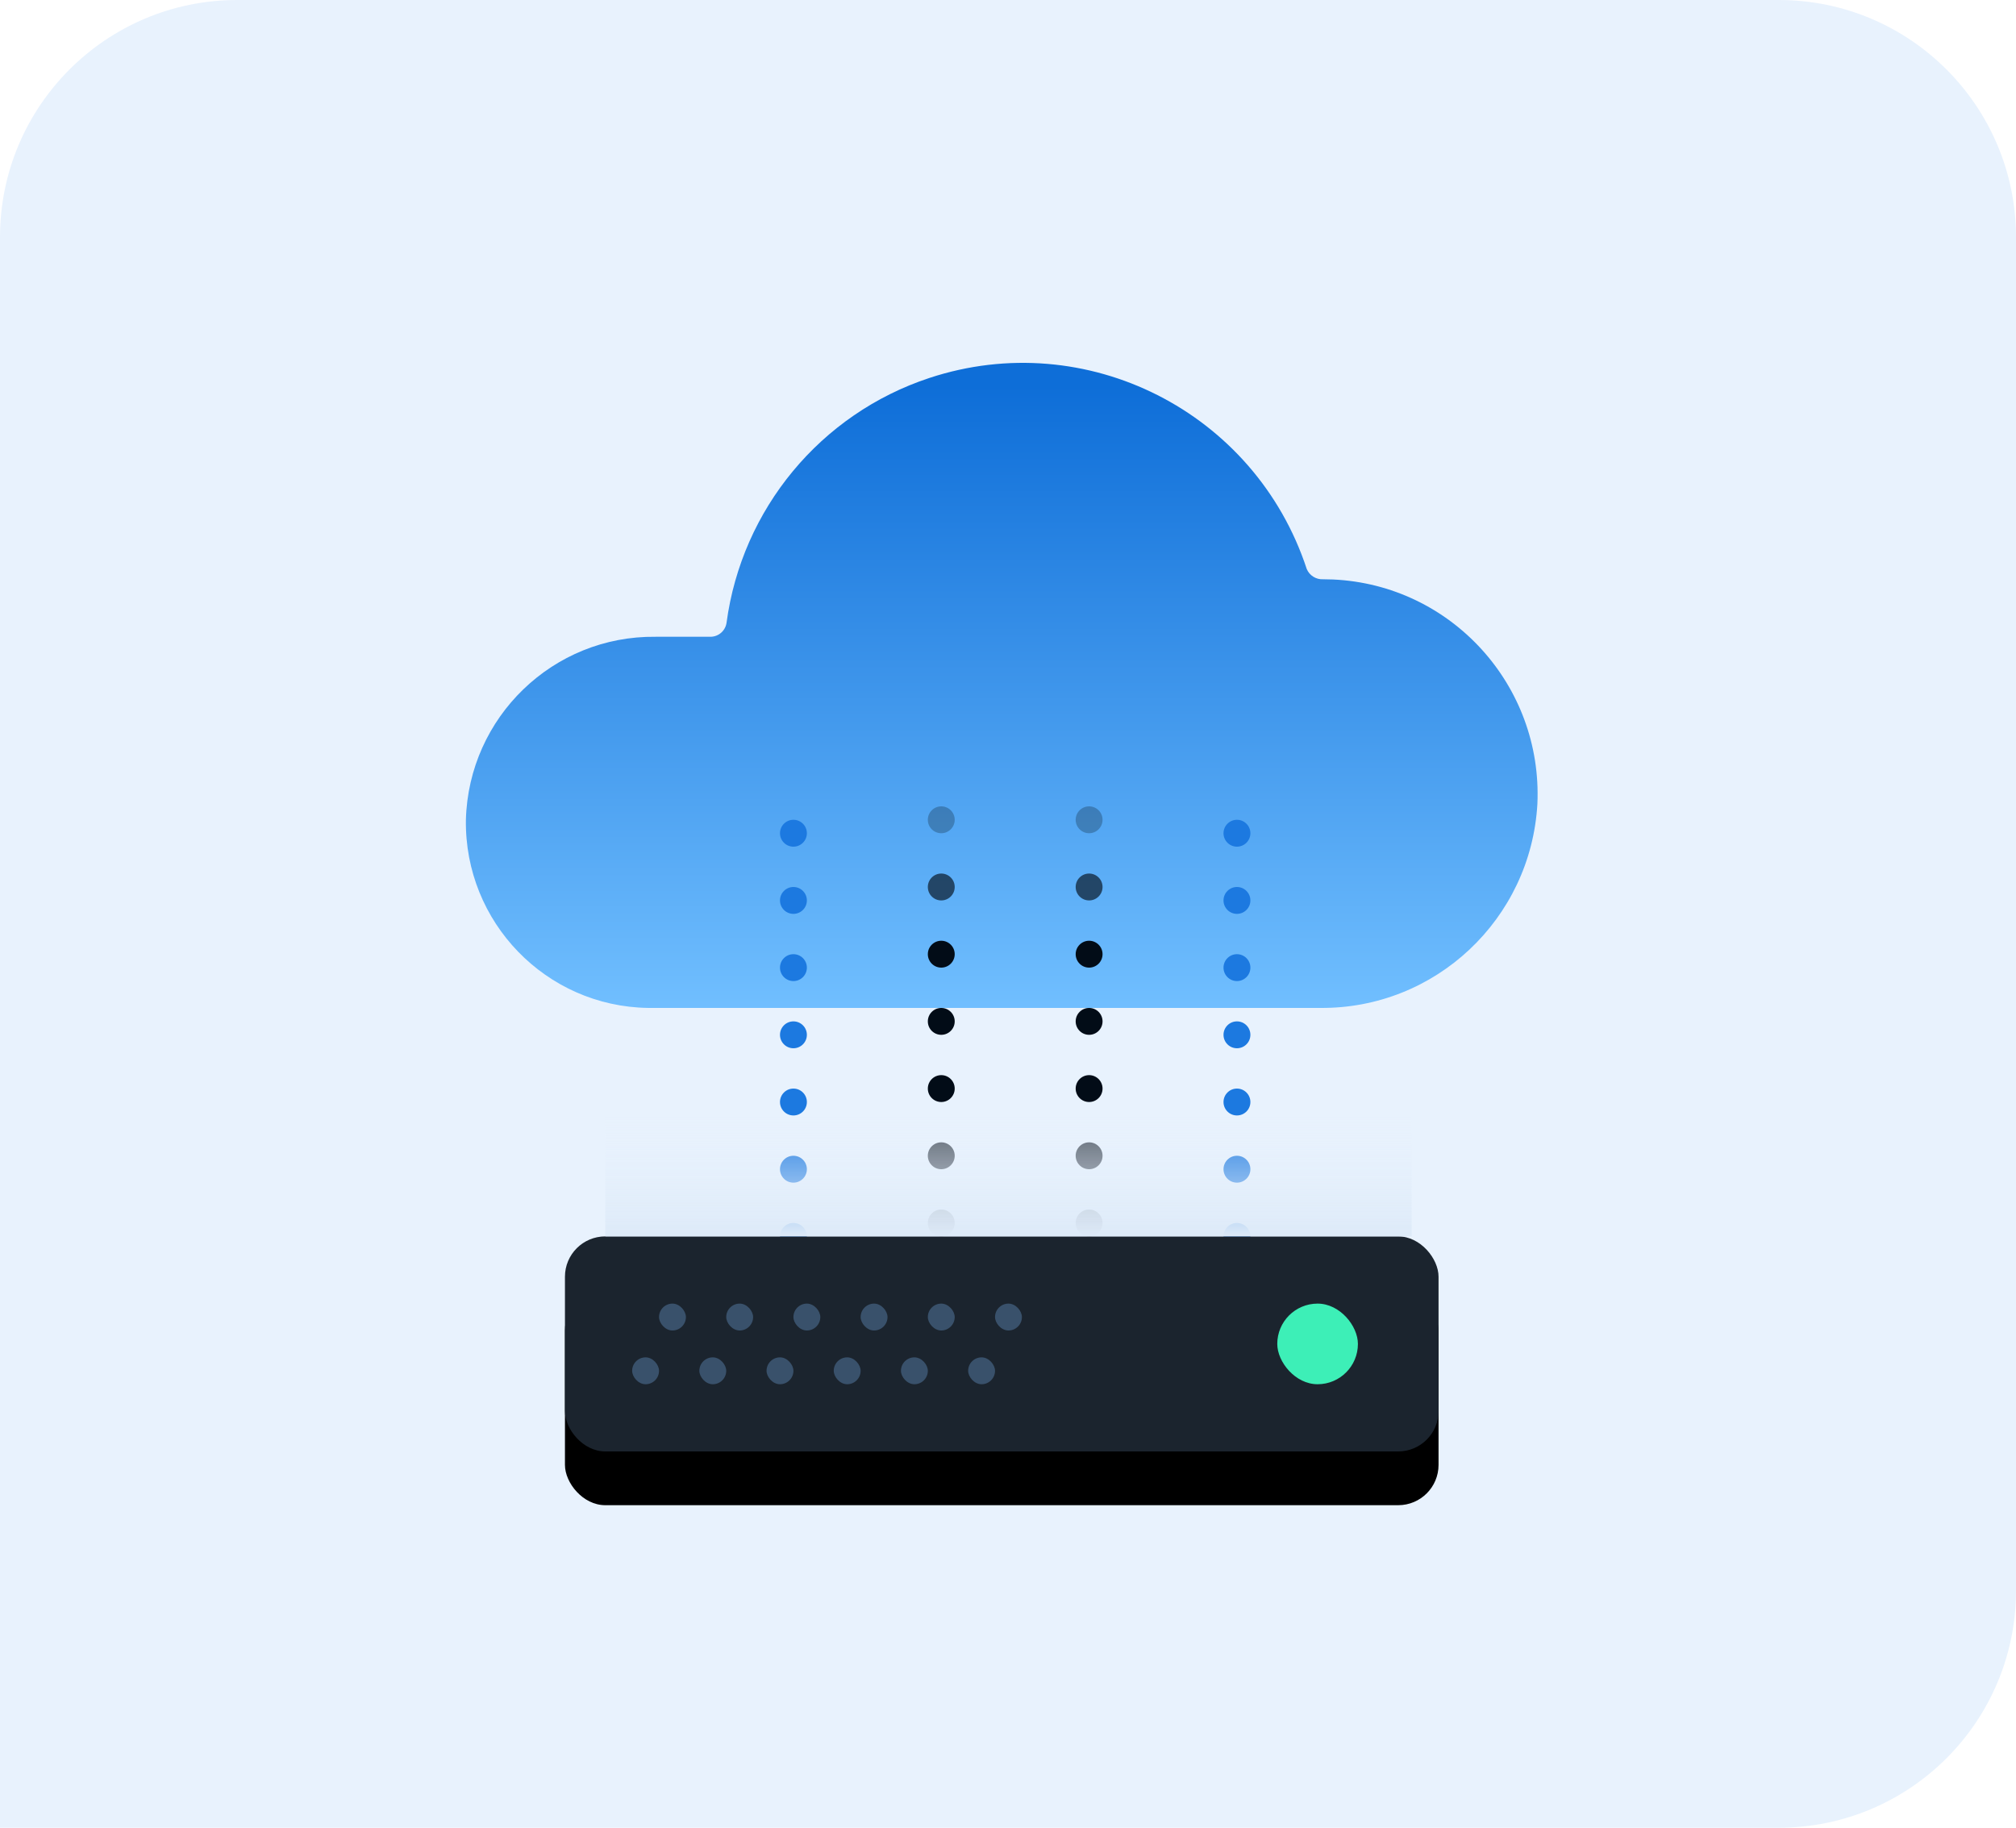 <?xml version="1.0" encoding="UTF-8"?>
<svg xmlns="http://www.w3.org/2000/svg" xmlns:xlink="http://www.w3.org/1999/xlink" width="150px" height="136px" viewBox="0 0 150 136" version="1.1">
  <title>expertise-icons/cloud/medium</title>
  <defs>
    <path d="M17.655,0 L132.345,0 C142.096,1.19768065e-14 150,7.904 150,17.655 L150,118.345 C150,128.096 142.096,136 132.345,136 L0,136 L0,136 L0,17.655 C-1.19411421e-15,7.904 7.904,1.24493123e-14 17.655,0 Z" id="path-1"></path>
    <linearGradient x1="59.405%" y1="9.085%" x2="59.405%" y2="100%" id="linearGradient-3">
      <stop stop-color="#0E6ED8" offset="0%"></stop>
      <stop stop-color="#71BFFF" offset="100%"></stop>
    </linearGradient>
    <rect id="path-4" x="7.371" y="65" width="65" height="16" rx="3"></rect>
    <filter x="-49.2%" y="-175.0%" width="198.5%" height="500.0%" filterUnits="objectBoundingBox" id="filter-5">
      <feOffset dx="0" dy="4" in="SourceAlpha" result="shadowOffsetOuter1"></feOffset>
      <feGaussianBlur stdDeviation="10" in="shadowOffsetOuter1" result="shadowBlurOuter1"></feGaussianBlur>
      <feColorMatrix values="0 0 0 0 0.071   0 0 0 0 0.298   0 0 0 0 0.557  0 0 0 0.266 0" type="matrix" in="shadowBlurOuter1"></feColorMatrix>
    </filter>
    <linearGradient x1="50%" y1="0%" x2="50%" y2="100%" id="linearGradient-6">
      <stop stop-color="#E7F1FD" stop-opacity="0" offset="0%"></stop>
      <stop stop-color="#DDEAF8" offset="100%"></stop>
    </linearGradient>
  </defs>
  <g id="expertise-icons/cloud/medium" stroke="none" stroke-width="1" fill="none" fill-rule="evenodd">
    <g id="Group-4-Copy-3">
      <mask id="mask-2" fill="white">
        <use xlink:href="#path-1"></use>
      </mask>
      <use id="Rectangle-Copy-12" fill="#E8F2FD" xlink:href="#path-1"></use>
      <g id="Group-7" mask="url(#mask-2)">
        <g transform="translate(34.664, 27)">
          <path d="M62.565,15.343 C58.722,3.636 46.148,-2.73 34.48,1.126 C26.39,3.8 20.532,10.873 19.394,19.342 C19.307,19.938 18.798,20.38 18.198,20.382 L14.113,20.382 C6.491,20.292 0.209,26.355 0.001,34.001 C-0.108,41.622 5.959,47.887 13.553,47.999 C13.614,47.999 13.674,47.999 13.734,47.999 L63.561,47.999 C72.124,48.077 79.237,41.398 79.725,32.821 C80.122,23.994 73.312,16.516 64.514,16.119 C64.269,16.109 64.026,16.103 63.781,16.103 C63.256,16.129 62.772,15.827 62.565,15.343 Z" id="Fill-1" fill="url(#linearGradient-3)" fill-rule="evenodd"></path>
          <g id="Group-8" stroke-width="1" fill="none" fill-rule="evenodd" transform="translate(23.371, 33)">
            <g id="Group" transform="translate(11, 0)" fill="#020C17">
              <circle id="Oval" cx="1" cy="11" r="1"></circle>
              <circle id="Oval-Copy-5" opacity="0.64" cx="1" cy="6" r="1"></circle>
              <circle id="Oval-Copy-6" opacity="0.259" cx="1" cy="1" r="1"></circle>
              <circle id="Oval-Copy" cx="1" cy="16" r="1"></circle>
              <circle id="Oval-Copy-2" cx="1" cy="21" r="1"></circle>
              <circle id="Oval-Copy-3" opacity="0.646" cx="1" cy="26" r="1"></circle>
              <circle id="Oval-Copy-4" opacity="0.33" cx="1" cy="31" r="1"></circle>
            </g>
            <g id="Group" transform="translate(22, 0)" fill="#020C17">
              <circle id="Oval" cx="1" cy="11" r="1"></circle>
              <circle id="Oval-Copy-5" opacity="0.64" cx="1" cy="6" r="1"></circle>
              <circle id="Oval-Copy-6" opacity="0.259" cx="1" cy="1" r="1"></circle>
              <circle id="Oval-Copy" cx="1" cy="16" r="1"></circle>
              <circle id="Oval-Copy-2" cx="1" cy="21" r="1"></circle>
              <circle id="Oval-Copy-3" opacity="0.646" cx="1" cy="26" r="1"></circle>
              <circle id="Oval-Copy-4" opacity="0.33" cx="1" cy="31" r="1"></circle>
            </g>
            <g id="Group-Copy" transform="translate(33, 1)" fill="#1C79E0">
              <circle id="Oval" cx="1" cy="11" r="1"></circle>
              <circle id="Oval-Copy-5" cx="1" cy="6" r="1"></circle>
              <circle id="Oval-Copy-6" cx="1" cy="1" r="1"></circle>
              <circle id="Oval-Copy" cx="1" cy="16" r="1"></circle>
              <circle id="Oval-Copy-2" cx="1" cy="21" r="1"></circle>
              <circle id="Oval-Copy-3" cx="1" cy="26" r="1"></circle>
              <circle id="Oval-Copy-4" cx="1" cy="31" r="1"></circle>
            </g>
            <g id="Group-Copy" transform="translate(0, 1)" fill="#1C79E0">
              <circle id="Oval" cx="1" cy="11" r="1"></circle>
              <circle id="Oval-Copy-5" cx="1" cy="6" r="1"></circle>
              <circle id="Oval-Copy-6" cx="1" cy="1" r="1"></circle>
              <circle id="Oval-Copy" cx="1" cy="16" r="1"></circle>
              <circle id="Oval-Copy-2" cx="1" cy="21" r="1"></circle>
              <circle id="Oval-Copy-3" cx="1" cy="26" r="1"></circle>
              <circle id="Oval-Copy-4" cx="1" cy="31" r="1"></circle>
            </g>
          </g>
          <g id="Rectangle" fill="none">
            <use fill="black" fill-opacity="1" filter="url(#filter-5)" xlink:href="#path-4"></use>
            <use fill="#1B242E" fill-rule="evenodd" xlink:href="#path-4"></use>
          </g>
          <rect id="Rectangle" fill="#3DEFB7" fill-rule="evenodd" x="60.371" y="70" width="6" height="6" rx="3"></rect>
          <rect id="Rectangle-Copy-21" fill="#39516B" fill-rule="evenodd" x="14.371" y="70" width="2" height="2" rx="1"></rect>
          <rect id="Rectangle-Copy-27" fill="#39516B" fill-rule="evenodd" x="29.371" y="70" width="2" height="2" rx="1"></rect>
          <rect id="Rectangle-Copy-23" fill="#39516B" fill-rule="evenodd" x="19.371" y="70" width="2" height="2" rx="1"></rect>
          <rect id="Rectangle-Copy-28" fill="#39516B" fill-rule="evenodd" x="34.371" y="70" width="2" height="2" rx="1"></rect>
          <rect id="Rectangle-Copy-25" fill="#39516B" fill-rule="evenodd" x="24.371" y="70" width="2" height="2" rx="1"></rect>
          <rect id="Rectangle-Copy-29" fill="#39516B" fill-rule="evenodd" x="39.371" y="70" width="2" height="2" rx="1"></rect>
          <rect id="Rectangle-Copy-22" fill="#39516B" fill-rule="evenodd" x="12.371" y="74" width="2" height="2" rx="1"></rect>
          <rect id="Rectangle-Copy-30" fill="#39516B" fill-rule="evenodd" x="27.371" y="74" width="2" height="2" rx="1"></rect>
          <rect id="Rectangle-Copy-24" fill="#39516B" fill-rule="evenodd" x="17.371" y="74" width="2" height="2" rx="1"></rect>
          <rect id="Rectangle-Copy-31" fill="#39516B" fill-rule="evenodd" x="32.371" y="74" width="2" height="2" rx="1"></rect>
          <rect id="Rectangle-Copy-26" fill="#39516B" fill-rule="evenodd" x="22.371" y="74" width="2" height="2" rx="1"></rect>
          <rect id="Rectangle-Copy-32" fill="#39516B" fill-rule="evenodd" x="37.371" y="74" width="2" height="2" rx="1"></rect>
          <rect id="Rectangle" fill="url(#linearGradient-6)" fill-rule="evenodd" x="10.371" y="56" width="60" height="9"></rect>
        </g>
      </g>
    </g>
  </g>
</svg>
